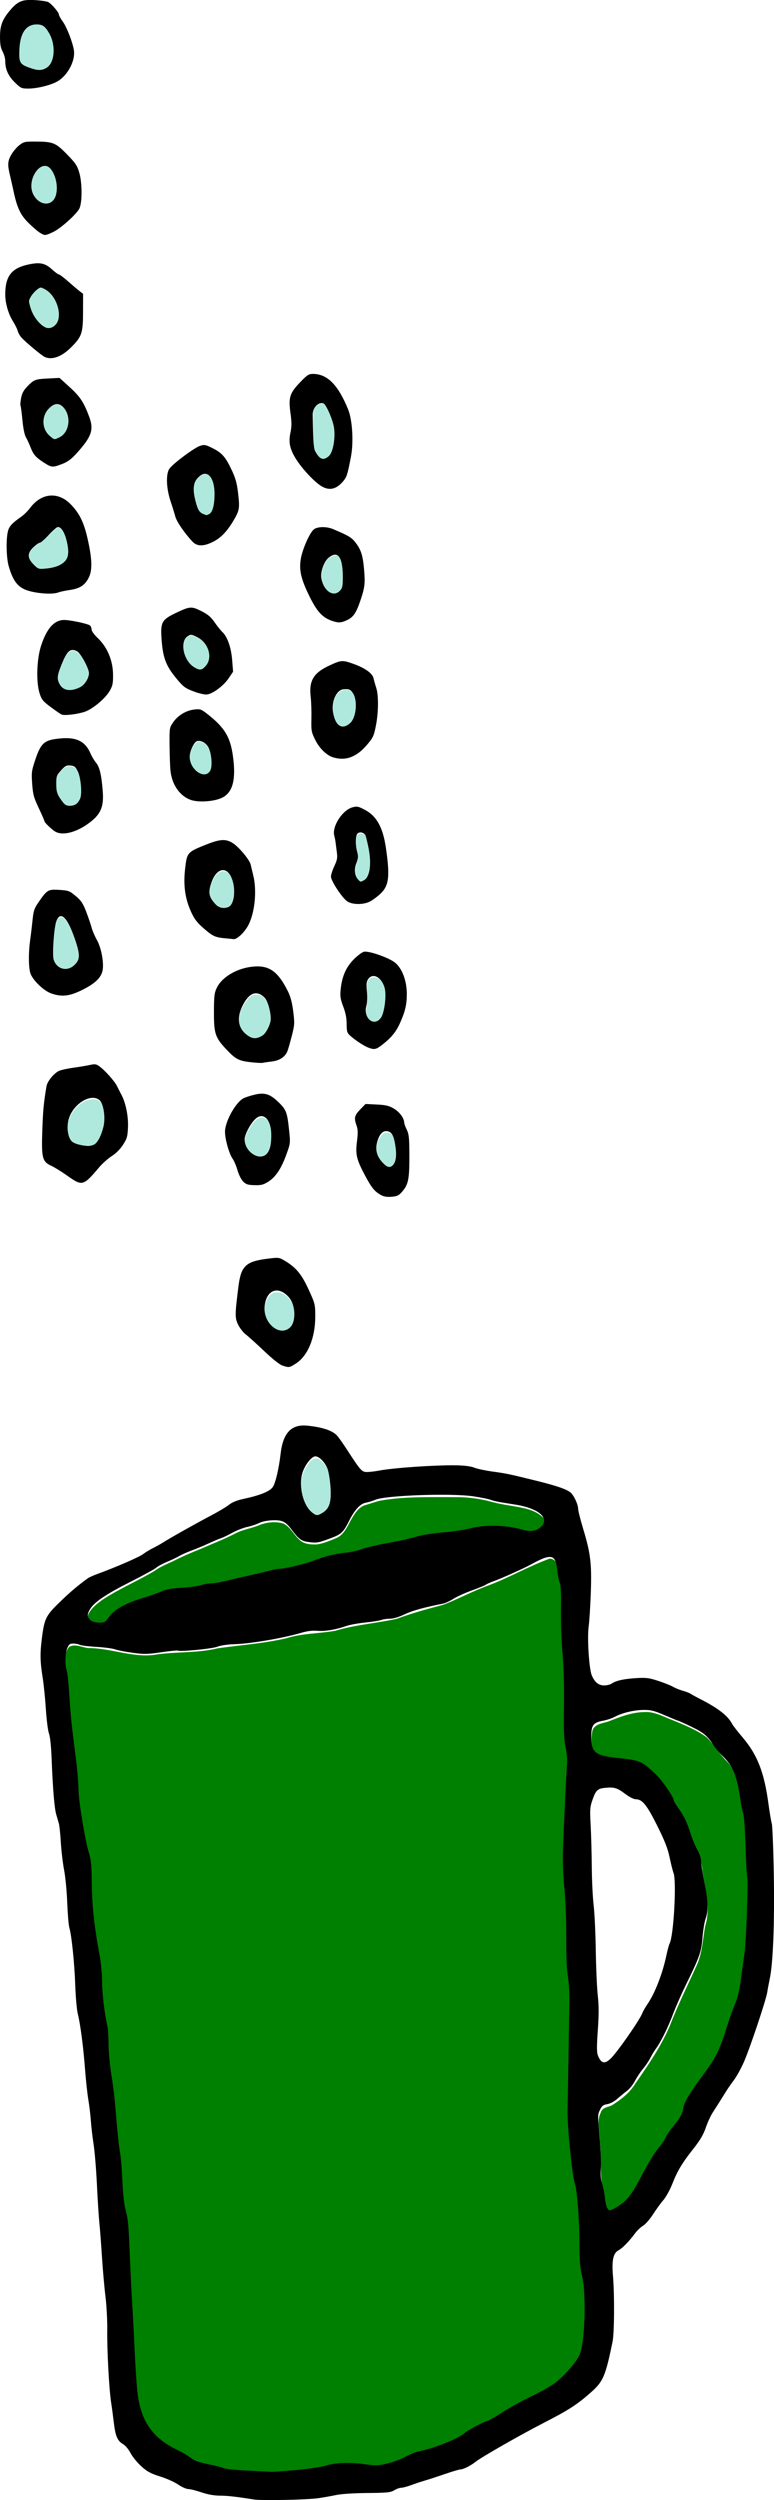<?xml version="1.0" encoding="UTF-8"?>
<svg width="91.489mm" height="295.34mm" version="1.1" viewBox="0 0 91.489 295.34" xmlns="http://www.w3.org/2000/svg">
<g>
<path transform="scale(.265)" d="m140.89 650.12c-2.476 0.39-3.764 2.974-4.955 4.912-2.54 5.089-1.874 11.29 0.318 16.378 1.116 2.27 2.883 4.897 5.603 5.22 3.445-0.797 6.249-4.16 5.852-7.785-0.106-5.173 0.469-10.879-2.416-15.461-1.075-1.405-2.476-3.192-4.402-3.263z" fill="#afe9dd"/>
<path transform="scale(.265)" d="m123.56 576.09c-2.405-0.142-4.109 1.911-4.78 4.012-2.108 5.001 0.055 11.837 5.325 13.815 2.482 0.825 5.673 3e-3 6.693-2.613 1.952-4.866 0.714-11.29-3.91-14.21-0.975-0.67-2.144-1.033-3.328-1.004z" fill="#afe9dd"/>
<path transform="scale(.265)" d="m116.73 498.13c-3.115 0.483-4.817 3.664-6.213 6.161-1.307 2.428-2.058 5.492-0.532 8.008 1.421 2.618 4.544 5.053 7.651 4.082 3.138-1.244 3.638-5.152 3.668-8.101-0.051-3.36 0.139-7.656-3.045-9.758-0.454-0.283-0.993-0.432-1.529-0.392z" fill="#afe9dd"/>
<path transform="scale(.265)" d="m172.02 504.87c-1.649 0.319-2.612 2.114-3.275 3.523-1.153 3.112-1.194 6.931 1.055 9.584 1.166 1.448 2.751 3.855 4.945 3.028 2.409-1.321 2.474-4.601 2.358-7.014-0.375-2.824-0.401-6.093-2.392-8.334-0.722-0.666-1.756-0.763-2.691-0.788z" fill="#afe9dd"/>
<path transform="scale(.265)" d="m41.265 490.03c-5.056 0.411-9.076 4.689-10.664 9.297-0.944 3.264-0.915 7.13 0.984 10.05 2.21 1.999 5.456 2.49 8.344 2.449 3.213-0.108 4.744-3.434 5.689-6.04 1.562-4.341 1.704-9.384-0.229-13.625-0.775-1.548-2.449-2.262-4.123-2.131z" fill="#afe9dd"/>
<path transform="scale(.265)" d="m114.08 443.3c-3.101 0.356-4.757 3.523-6.084 5.994-1.356 2.88-1.976 6.415-0.75 9.434 1.56 2.876 4.814 5.811 8.323 4.66 4.385-1.55 6.023-6.826 5.365-11.077-0.481-3.798-2.247-8.96-6.854-9.011z" fill="#afe9dd"/>
<path transform="scale(.265)" d="m99.493 388.35c-3.093 0.304-4.563 3.623-5.441 6.205-1.014 2.804-0.987 6.293 1.335 8.463 1.151 1.496 2.801 2.842 4.816 2.541 2.194 0.135 3.73-1.802 4.131-3.784 0.945-4.037 0.556-8.719-2.038-12.085-0.7-0.801-1.713-1.387-2.803-1.341z" fill="#afe9dd"/>
<path transform="scale(.265)" d="m27.173 408.88c-1.967 0.165-2.156 2.675-2.622 4.144-0.762 4.713-1.241 9.537-0.945 14.31 0.274 2.908 2.647 5.815 5.791 5.477 3.657-0.151 6.924-3.989 5.861-7.648-1.079-5.144-2.783-10.291-5.689-14.704-0.591-0.738-1.366-1.6-2.396-1.578z" fill="#afe9dd"/>
<path transform="scale(.265)" d="m166.5 435.7c-2.271 0.091-3.156 2.864-2.908 4.78 0.202 3.511 0.217 7.022-0.315 10.5-0.233 2.402 1.334 5.586 4.109 5.325 2.313-6e-3 3.621-2.555 4.077-4.525 0.803-3.838 1.431-7.996 0.213-11.81-0.783-2.209-2.61-4.427-5.176-4.271z" fill="#afe9dd"/>
<path transform="scale(.265)" d="m160.85 371.52c-1.873-0.041-2.018 2.281-2.055 3.667-0.212 2.639 0.779 5.205 0.825 7.791-0.656 3.052-2.347 6.748-0.077 9.542 0.595 0.866 1.677 1.835 2.722 0.966 3.087-1.812 3.306-5.886 3.26-9.086-0.236-3.971-0.819-8.014-2.252-11.736-0.45-0.871-1.506-1.181-2.422-1.144z" fill="#afe9dd"/>
<path transform="scale(.265)" d="m154.05 307.56c-3.242-0.062-4.93 3.443-5.379 6.199-0.559 3.484-0.099 7.571 2.517 10.149 2.651 1.819 6.083-0.622 6.939-3.296 1.314-3.641 1.649-8.072-0.464-11.478-0.801-1.302-2.107-1.835-3.614-1.574z" fill="#afe9dd"/>
<path transform="scale(.265)" d="m88.577 330.62c-2.191 0.434-3.018 3.003-3.634 4.86-1.238 3.977 0.851 8.814 4.872 10.189 2.046 0.983 4.622-0.645 4.71-2.894 0.435-3.453 0.073-7.318-1.983-10.226-1.017-1.074-2.454-1.917-3.965-1.93z" fill="#afe9dd"/>
<path transform="scale(.265)" d="m30.707 341.55c-2.323 0.209-3.783 2.428-5.054 4.141-1 2.254-0.765 4.876-0.53 7.273 0.562 2.527 2.085 4.887 4.064 6.533 3.003 1.765 6.952-0.866 7.095-4.192 0.393-3.845 1.4e-5 -7.896-1.58-11.449-0.726-1.555-2.295-2.428-3.995-2.305z" fill="#afe9dd"/>
<path transform="scale(.265)" d="m32.352 290.03c-2.459 0.296-3.309 3.124-4.332 4.995-1.26 3.033-3.097 6.441-1.995 9.79 0.96 2.376 3.537 3.945 6.097 3.399 3.01-0.299 5.904-2.042 7.074-4.923 1.356-2.026 0.54-4.487-0.486-6.448-1.442-2.624-2.813-6.627-6.358-6.813z" fill="#afe9dd"/>
<path transform="scale(.265)" d="m85.193 283.3c-2.686 0.412-3.634 3.602-3.446 5.961 0.09 4.445 3.12 8.89 7.547 9.935 2.38-0.355 3.902-2.898 4.287-5.113 0.694-5.023-3.406-10.171-8.387-10.784z" fill="#afe9dd"/>
<path transform="scale(.265)" d="m149.66 247.57c-3.564 0.404-5.686 4.163-6.075 7.437-0.256 2.541-0.269 5.278 1.328 7.425 1.063 1.968 3.387 3.265 5.602 2.467 2.175-0.708 2.975-3.298 2.751-5.385-0.127-3.598 0.375-7.563-1.487-10.812-0.481-0.695-1.248-1.198-2.119-1.133z" fill="#afe9dd"/>
<path transform="scale(.265)" d="m91.48 211.42c-2.667 0.278-4.613 2.931-5.017 5.448-0.462 3.751 0.643 7.56 2.11 10.977 0.805 1.363 2.435 2.249 3.969 2.395 2.966-1.065 3.23-4.693 3.358-7.375 0.019-3.704 0.49-8.251-2.639-10.943-0.471-0.469-1.151-0.53-1.78-0.501z" fill="#afe9dd"/>
<path transform="scale(.265)" d="m143.02 179.88c-2.061 0.44-3.396 2.667-3.349 4.707-0.132 5.213-0.24 10.491 0.565 15.657 0.665 2.061 1.952 4.863 4.509 4.755 3.078-0.385 4.051-3.899 4.427-6.492 0.612-3.796 0.689-7.771-0.79-11.391-0.966-2.419-1.697-5.2-3.645-7.023-0.533-0.23-1.147-0.207-1.716-0.212z" fill="#afe9dd"/>
<path transform="scale(.265)" d="m25.268 180.26c-2.831 0.375-4.87 3.057-5.689 5.627-0.996 3.585 0.272 7.779 3.54 9.761 1.798 1.308 4.023-0.278 5.356-1.545 2.572-2.639 2.708-6.88 1.444-10.157-0.918-1.76-2.432-3.785-4.651-3.687z" fill="#afe9dd"/>
<path transform="scale(.265)" d="m25.996 235.18c-2.281 0.822-3.676 3.099-5.54 4.56-1.929 2.147-4.832 3.098-6.547 5.461-1.172 1.307-1.898 3.294-0.702 4.839 1.259 2.026 3.104 4.467 5.798 4.138 3.689-0.251 7.987-0.744 10.473-3.813 2.075-3.248 0.983-7.381-0.061-10.798-0.655-1.604-1.474-4.059-3.421-4.387z" fill="#afe9dd"/>
<path transform="scale(.265)" d="m18.195 128.33c-2.368 0.598-3.989 2.835-5.053 4.909-0.961 2.221 0.507 4.574 1.236 6.642 1.31 2.587 3.167 5.183 5.824 6.49 3.076 1.321 6.252-1.716 6.197-4.782 0.587-4.938-2.115-9.947-6.179-12.656-0.615-0.35-1.306-0.629-2.025-0.604z" fill="#afe9dd"/>
<path transform="scale(.265)" d="m19.877 73.886c-3.496 0.598-5.416 4.352-5.924 7.561-0.812 4.165 1.824 9.14 6.285 9.663 2.832 0.269 4.935-2.437 5.177-5.046 0.58-3.884-0.418-8.155-3.01-11.15-0.66-0.661-1.576-1.113-2.528-1.028z" fill="#afe9dd"/>
<path transform="scale(.265)" d="m16.181 10.793c-3.342-0.132-6.089 2.547-6.84 5.666-0.98 3.57-1.002 7.385-0.511 11.028 1.06 2.23 3.873 2.779 5.994 3.529 3.071 1.298 7.012-0.06 8.309-3.209 2.085-5.302 0.783-11.826-3.117-15.972-1.015-0.982-2.502-1.062-3.834-1.042z" fill="#afe9dd"/>
<path transform="scale(.265)" d="m245.18 694.8c-9.218 3.36-17.825 8.332-27.015 11.843-7.023 2.476-13.572 6.095-20.498 8.738-7.02 1.858-14.034 3.775-20.861 6.292-9.005 1.949-18.318 2.618-27.189 5.272-7.295 1.327-14.854 1.112-21.993 3.371-10.048 2.339-20.374 3.015-30.551 4.472-9.479 2.284-19.387 1.366-28.986 3.001-9.362 0.933-18.324-2.842-27.637-3.105-3.176 0.232-6.668-2.336-9.636-0.505-2.328 2.762-1.808 6.945-1.658 10.32 1.927 13.354 2.438 26.905 4.23 40.294 1.487 14.789 2.486 29.699 6.276 44.135 1.559 8.104 0.566 16.471 1.737 24.646 1.407 13.034 3.889 25.943 4.5 39.065 1.075 9.107 2.433 18.167 2.803 27.346 1.715 13.376 2.917 26.814 4.438 40.214 1.164 10.64 1.448 21.405 3.515 31.94 1.474 17.045 1.74 34.182 2.869 51.255 1.143 12.006 0.005 24.599 4.444 36.046 3.089 7.797 10.386 12.663 17.643 16.168 7.143 4.986 16.1 6.222 24.528 7.503 14.586 1.362 29.357 0.27 43.688-2.648 9.029-1.396 18.482 2.17 27.187-1.41 5.783-2.748 11.865-4.664 18-6.446 8.911-2.83 16.324-8.732 24.804-12.474 8.802-5.31 18.146-9.674 26.902-15.048 5.674-4.018 11.236-9.275 13.213-16.138 2.16-11.024 1.628-22.437 0.436-33.546-1.989-14.744-0.594-29.854-3.899-44.462-2.062-13.324-2.897-26.817-2.385-40.297 0.107-18.163 1.145-36.359-0.305-54.491-0.366-14.465-1.128-28.917-1.762-43.368-0.282-15.852 1.203-31.665 1.558-47.493-2.075-15.611-0.697-31.428-1.93-47.109-0.837-11.366-0.059-22.874-1.779-34.157-0.963-2.934-0.23-9.013-4.688-9.226z" fill="#008000"/>
<path transform="scale(.265)" d="m193.56 667.38c-7.992-1e-3 -16.035 0.178-23.924 1.567-2.391 0.531-4.668 1.45-7.034 2.078-2.961 1.137-4.638 4.115-6.16 6.715-1.624 2.974-3.109 6.513-6.467 7.901-2.763 1.152-5.59 2.374-8.568 2.818-2.794 0.116-6.011-0.077-8.049-2.259-2.44-2.206-3.895-5.571-6.964-7.047-3.268-0.984-6.862-0.629-10.068 0.433-3.722 1.683-7.869 2.151-11.502 4.067-4.88 2.513-9.995 4.49-15.018 6.694-4.351 1.722-8.653 3.57-12.818 5.702-2.735 1.238-5.528 2.389-7.975 4.162-7.684 4.623-16.038 8.084-23.513 13.066-2.3 1.696-4.702 3.555-6.018 6.154-0.627 1.411-0.502 3.333 0.967 4.179 1.665 1.167 3.859 1.11 5.785 0.851 1.938-0.704 2.728-2.868 4.216-4.154 4.563-4.066 10.665-5.642 16.315-7.605 3.704-1.092 7.185-3.069 11.106-3.309 4.622-0.402 9.289-0.682 13.801-1.854 2.913-0.518 5.902-0.606 8.77-1.421 7.376-1.65 14.74-3.402 22.099-5.101 3.798-0.532 7.604-1.078 11.307-2.116 5.472-1.318 10.585-3.876 16.153-4.775 4.297-0.766 8.726-1.106 12.838-2.654 8.352-2.113 16.888-3.433 25.224-5.633 7.627-1.682 15.565-1.559 23.16-3.504 7.68-1.646 15.682-0.925 23.226 1.071 2.683 0.662 5.913 0.318 7.744-1.97 1.322-1.436 1.335-3.862-0.195-5.16-3.75-3.531-9.137-4.16-13.986-5.033-3.631-0.539-7.213-1.288-10.746-2.281-4.764-1.102-9.643-1.631-14.533-1.564-3.058-0.028-6.116-0.023-9.174-0.017z" fill="#008000"/>
<path transform="scale(.265)" d="m287.33 763.21c-5.681 0.067-10.98 2.237-16.181 4.267-2.613 0.762-6.419 1.151-6.985 4.463-0.503 3.239-0.567 6.949 1.127 9.856 2.639 2.963 7.122 2.624 10.695 3.37 4.785 0.642 10.094 0.86 13.713 4.505 5.252 4.432 9.178 10.172 12.213 16.288 2.715 4.075 5.09 8.376 6.47 13.103 1.706 5.056 4.729 9.722 4.964 15.183 1.19 7.981 3.743 16.28 1.226 24.263-1.152 6.14-1.285 12.575-4.117 18.281-3.996 8.813-8.295 17.499-11.794 26.534-3.922 9.141-9.62 17.345-15.258 25.483-2.493 4.146-6.478 7.194-10.511 9.729-1.821 0.814-4.324 0.929-4.93 3.252-1.989 3.957-0.409 8.55-0.372 12.744 0.853 7.715-0.36 15.625 1.74 23.188 0.862 2.92 0.427 6.391 2.258 8.941 2.031 0.904 3.986-1.196 5.676-2.061 6.232-4.399 8.65-12.047 12.588-18.248 2.836-5.109 6.615-9.595 9.598-14.613 2.584-3.511 5.692-6.91 6.422-11.368 2.683-7.005 8.083-12.505 11.964-18.832 5.468-8.402 7.573-18.379 11.088-27.647 2.368-7.559 3.069-15.535 4.071-23.363 0.906-11.227 1.377-22.521 1.013-33.782-0.901-9.286-0.405-18.715-1.934-27.927-1.886-8.037-1.826-17.336-7.891-23.684-3.319-3.258-5.634-7.374-8.929-10.631-5.795-4.272-12.764-6.572-19.33-9.379-2.748-1.123-5.571-2.163-8.594-1.913z" fill="#008000"/>
</g>
<g transform="translate(-6.388 -.806)">
<path d="m36.384 296.07c-2.071-0.33-3.116-0.448-4.032-0.452-0.667-3e-3 -1.407-0.138-2.153-0.391-0.625-0.213-1.325-0.387-1.556-0.387s-0.766-0.238-1.19-0.53c-0.424-0.291-1.383-0.721-2.133-0.955-1.116-0.348-1.518-0.564-2.223-1.197-0.473-0.424-1.045-1.125-1.271-1.558-0.232-0.444-0.619-0.908-0.89-1.066-0.668-0.39-0.903-0.932-1.091-2.521-0.089-0.756-0.233-1.826-0.319-2.379-0.243-1.561-0.493-6.193-0.461-8.518 0.016-1.163-0.078-2.958-0.21-4.02-0.132-1.055-0.319-3.171-0.416-4.701-0.097-1.531-0.236-3.34-0.308-4.02-0.072-0.68-0.201-2.698-0.286-4.484-0.085-1.786-0.261-3.926-0.391-4.757-0.13-0.83-0.276-2.083-0.325-2.783-0.049-0.7-0.184-1.83-0.3-2.51-0.116-0.68-0.29-2.281-0.386-3.556-0.203-2.683-0.551-5.352-0.858-6.571-0.118-0.468-0.254-1.998-0.303-3.402-0.092-2.627-0.424-5.852-0.7-6.804-0.086-0.297-0.197-1.619-0.247-2.937-0.049-1.318-0.216-3.058-0.371-3.865-0.155-0.808-0.328-2.269-0.385-3.247-0.057-0.978-0.163-1.987-0.234-2.242-0.072-0.255-0.213-0.742-0.314-1.082-0.211-0.71-0.409-3.119-0.542-6.571-0.057-1.479-0.176-2.619-0.312-2.977-0.121-0.319-0.286-1.606-0.366-2.86-0.081-1.254-0.252-2.941-0.381-3.749-0.302-1.893-0.321-2.834-0.092-4.638 0.294-2.324 0.464-2.67 2.069-4.233 1.21-1.179 2.061-1.903 3.349-2.851 0.152-0.112 0.718-0.364 1.256-0.56 2.11-0.769 4.83-1.952 5.289-2.302 0.266-0.202 0.796-0.524 1.179-0.715 0.383-0.191 0.905-0.481 1.16-0.645 0.794-0.511 3.945-2.283 5.621-3.161 0.88-0.461 1.86-1.044 2.178-1.295 0.38-0.301 0.942-0.535 1.646-0.686 2.062-0.442 3.199-0.902 3.555-1.435 0.318-0.476 0.717-2.181 0.916-3.916 0.283-2.462 1.265-3.504 3.13-3.323 1.789 0.174 2.993 0.574 3.544 1.177 0.185 0.202 0.719 0.959 1.188 1.682 1.619 2.496 1.741 2.63 2.385 2.619 0.316-6e-3 0.923-0.077 1.348-0.16 1.706-0.333 6.679-0.674 9.2-0.631 0.935 0.016 1.694 0.115 2.087 0.273 0.34 0.137 1.314 0.345 2.165 0.463 1.686 0.235 1.909 0.281 5.102 1.068 2.478 0.61 3.693 1.028 4.139 1.425 0.4 0.355 0.878 1.397 0.883 1.921 0.002 0.224 0.275 1.303 0.606 2.397 0.863 2.849 1.007 4.056 0.891 7.465-0.054 1.581-0.169 3.392-0.254 4.025-0.186 1.374 0.047 5.03 0.369 5.779 0.349 0.812 0.809 1.187 1.456 1.187 0.318 0 0.716-0.096 0.884-0.214 0.501-0.351 1.458-0.565 2.906-0.651 1.195-0.07 1.522-0.029 2.628 0.334 0.695 0.228 1.472 0.538 1.728 0.69 0.255 0.151 0.777 0.364 1.16 0.472 0.383 0.108 0.774 0.255 0.87 0.327 0.096 0.072 0.653 0.376 1.237 0.676 2.121 1.088 3.218 1.95 3.736 2.938 0.092 0.176 0.661 0.904 1.264 1.618 1.718 2.035 2.518 4.105 3.015 7.804 0.137 1.02 0.313 2.064 0.391 2.319 0.078 0.255 0.185 2.934 0.238 5.953 0.101 5.748-0.081 10.499-0.473 12.369-0.116 0.553-0.253 1.283-0.304 1.623-0.138 0.906-2.036 6.577-2.743 8.195-0.335 0.765-0.87 1.739-1.189 2.165-0.319 0.425-0.713 0.988-0.876 1.251-0.524 0.848-1.212 1.937-1.652 2.615-0.236 0.364-0.598 1.159-0.805 1.766-0.278 0.817-0.661 1.466-1.471 2.493-1.344 1.704-1.866 2.577-2.498 4.176-0.269 0.681-0.742 1.531-1.05 1.889-0.309 0.358-0.86 1.118-1.226 1.688-0.366 0.57-0.893 1.171-1.171 1.335-0.278 0.164-0.703 0.568-0.944 0.896-0.672 0.919-1.494 1.76-1.958 2.003-0.617 0.324-0.806 1.193-0.652 3.001 0.195 2.283 0.168 6.763-0.048 7.808-0.847 4.113-1.104 4.702-2.625 6.034-1.615 1.414-2.583 2.037-5.471 3.52-2.8 1.438-7.385 4.056-8.09 4.619-0.571 0.457-1.458 0.902-1.798 0.902-0.143 0-0.983 0.249-1.867 0.554-0.883 0.304-1.945 0.651-2.361 0.77-0.415 0.119-1.131 0.357-1.591 0.529-0.46 0.172-0.99 0.313-1.178 0.313-0.188 0-0.561 0.134-0.83 0.298-0.427 0.26-0.821 0.3-3.17 0.32-1.604 0.014-3.086 0.109-3.687 0.237-0.553 0.118-1.492 0.285-2.087 0.372-1.347 0.197-6.714 0.307-7.654 0.157zm4.948-3.474c1.403-0.125 3.037-0.368 3.63-0.538 1.237-0.355 2.777-0.398 4.693-0.13 1.114 0.156 1.449 0.143 2.474-0.093 0.652-0.15 1.607-0.501 2.123-0.78 0.516-0.279 1.177-0.559 1.469-0.621 2.147-0.462 4.803-1.52 5.633-2.244 0.384-0.335 2.377-1.389 2.627-1.389 0.101 0 0.908-0.462 1.794-1.027 0.886-0.565 2.407-1.404 3.381-1.865 0.974-0.461 2.196-1.141 2.715-1.511 1.094-0.781 2.631-2.511 3.024-3.406 0.635-1.444 0.817-7.156 0.297-9.325-0.249-1.037-0.309-1.829-0.311-4.097-0.003-2.462-0.285-6.088-0.526-6.758-0.327-0.909-0.928-6.88-0.879-8.732 0.019-0.719 0.182-10.484 0.217-12.988 0.013-0.935-0.069-2.223-0.181-2.86-0.133-0.75-0.2-2.362-0.191-4.561 0.008-2.041-0.083-4.391-0.228-5.875-0.14-1.435-0.213-3.221-0.172-4.252 0.187-4.72 0.411-9.444 0.486-10.255 0.05-0.547-0.013-1.367-0.162-2.087-0.195-0.941-0.235-1.954-0.194-4.897 0.033-2.405-0.028-4.609-0.174-6.262-0.125-1.415-0.205-3.722-0.18-5.18 0.032-1.83-0.012-2.769-0.145-3.092-0.105-0.255-0.239-0.931-0.298-1.502-0.194-1.881-0.705-1.98-3.174-0.616-0.725 0.4-3.467 1.633-4.229 1.901-0.458 0.161-0.916 0.361-1.017 0.445-0.101 0.084-0.839 0.387-1.64 0.674-0.801 0.287-1.795 0.737-2.208 1-0.413 0.263-0.97 0.521-1.237 0.573-2.232 0.438-3.586 0.814-4.522 1.257-0.688 0.326-1.334 0.52-1.729 0.52-0.347 0-0.806 0.067-1.021 0.148-0.214 0.082-1.073 0.218-1.909 0.304-0.835 0.086-1.825 0.264-2.2 0.396-1.256 0.443-2.548 0.664-3.425 0.586-0.606-0.054-1.19 0.016-1.933 0.231-2.264 0.657-5.992 1.29-7.945 1.348-0.776 0.023-1.599 0.148-2.01 0.304-0.641 0.244-4.401 0.606-4.669 0.448-0.059-0.035-0.935 0.057-1.947 0.203-1.627 0.236-2.016 0.243-3.371 0.06-0.842-0.114-1.775-0.296-2.073-0.404-0.298-0.109-1.299-0.241-2.225-0.294-0.926-0.053-1.809-0.163-1.961-0.245-0.152-0.082-0.494-0.148-0.759-0.148-0.404 0-0.518 0.087-0.706 0.536-0.257 0.615-0.296 2.038-0.072 2.628 0.084 0.221 0.223 1.53 0.31 2.909 0.159 2.532 0.227 3.192 0.778 7.533 0.167 1.318 0.304 2.931 0.305 3.584 0.001 1.343 0.768 6.026 1.236 7.548 0.236 0.768 0.313 1.478 0.325 3.015 0.024 3.088 0.277 5.543 0.926 9.006 0.163 0.872 0.299 2.263 0.3 3.092 0.003 1.448 0.292 3.92 0.611 5.219 0.084 0.34 0.154 1.349 0.156 2.242 2e-3 0.898 0.147 2.487 0.324 3.556 0.176 1.063 0.382 2.698 0.458 3.634 0.256 3.163 0.457 5.099 0.602 5.798 0.079 0.383 0.193 1.809 0.253 3.17 0.075 1.701 0.204 2.812 0.412 3.556 0.233 0.832 0.334 1.886 0.436 4.561 0.073 1.913 0.208 4.697 0.3 6.185 0.092 1.488 0.227 4.063 0.3 5.721 0.073 1.658 0.215 3.815 0.315 4.793 0.368 3.582 1.796 5.625 4.953 7.085 0.383 0.177 0.977 0.536 1.321 0.797 0.478 0.364 0.98 0.547 2.133 0.779 0.83 0.167 1.645 0.377 1.813 0.466 0.167 0.089 1.434 0.219 2.814 0.288 1.381 0.069 2.65 0.134 2.82 0.145 0.17 0.011 1.457-0.083 2.86-0.208zm38.122-31.168c1.036-0.649 1.622-1.395 2.664-3.386 0.933-1.784 1.677-3.002 2.208-3.615 0.303-0.35 0.636-0.849 0.741-1.109 0.105-0.26 0.505-0.851 0.889-1.314 0.839-1.01 1.069-1.428 1.208-2.196 0.129-0.711 0.74-1.742 2.176-3.671 1.716-2.305 2.079-3.041 3.088-6.262 0.24-0.765 0.63-1.844 0.868-2.397 0.302-0.702 0.506-1.588 0.679-2.938 0.136-1.063 0.322-2.385 0.413-2.938 0.189-1.138 0.462-8.811 0.322-9.039-0.05-0.082-0.139-1.717-0.198-3.634-0.058-1.917-0.182-3.675-0.275-3.908-0.093-0.233-0.239-0.929-0.325-1.546-0.397-2.853-0.878-4.05-2.098-5.22-0.399-0.383-0.9-0.974-1.114-1.314-0.674-1.072-1.162-1.475-2.632-2.177-0.786-0.376-1.465-0.683-1.509-0.683-0.044 0-0.757-0.291-1.585-0.646-1.292-0.554-1.653-0.644-2.538-0.633-1.136 0.015-2.526 0.351-3.398 0.822-0.31 0.168-0.936 0.374-1.392 0.458-1.131 0.21-1.369 0.53-1.366 1.833 0.004 1.963 0.414 2.282 3.333 2.588 2.427 0.255 2.677 0.365 4.271 1.883 0.779 0.742 2.134 2.706 2.134 3.092 0 0.079 0.194 0.414 0.431 0.746 0.776 1.086 1.132 1.8 1.528 3.067 0.215 0.686 0.592 1.604 0.839 2.039 0.28 0.494 0.449 1.017 0.45 1.392 0.001 0.33 0.173 1.435 0.383 2.455 0.444 2.157 0.484 3.326 0.147 4.271-0.133 0.372-0.298 1.372-0.368 2.223-0.141 1.724-0.334 2.277-1.947 5.566-0.542 1.105-1.232 2.671-1.533 3.479-0.578 1.55-1.454 3.322-2.027 4.097-0.188 0.255-0.485 0.747-0.658 1.093-0.174 0.346-0.57 0.933-0.88 1.305-0.31 0.372-0.732 1.007-0.938 1.412-0.205 0.405-0.627 0.931-0.938 1.169-0.311 0.238-0.837 0.67-1.169 0.961-0.354 0.309-0.841 0.566-1.176 0.619-0.469 0.074-0.622 0.195-0.857 0.676-0.273 0.559-0.276 0.702-0.05 3.17 0.13 1.421 0.198 3.079 0.151 3.684-0.059 0.767-0.013 1.329 0.153 1.855 0.131 0.415 0.28 1.163 0.332 1.66 0.104 0.997 0.304 1.491 0.604 1.491 0.108 0 0.54-0.216 0.961-0.479zm-0.905-17.418c0.777-0.734 3.449-4.561 3.765-5.395 0.081-0.214 0.347-0.679 0.59-1.034 0.91-1.329 1.797-3.613 2.263-5.828 0.127-0.605 0.295-1.22 0.374-1.366 0.476-0.89 0.835-7.366 0.46-8.323-0.094-0.239-0.3-1.062-0.46-1.827-0.223-1.07-0.56-1.934-1.461-3.743-1.228-2.463-1.771-3.138-2.525-3.138-0.247 0-0.754-0.253-1.242-0.62-0.969-0.728-1.312-0.835-2.356-0.735-0.946 0.091-1.127 0.26-1.541 1.437-0.292 0.831-0.313 1.117-0.213 2.932 0.061 1.106 0.121 3.333 0.135 4.949 0.013 1.616 0.113 3.668 0.221 4.561 0.108 0.893 0.221 3.293 0.252 5.334 0.031 2.041 0.137 4.438 0.236 5.326 0.136 1.219 0.136 2.224 0.004 4.098-0.131 1.843-0.131 2.602-0.002 2.941 0.373 0.98 0.791 1.1 1.502 0.429zm-59.641-51.72c0.089-0.106 0.308-0.387 0.485-0.623 0.562-0.75 1.957-1.505 3.836-2.078 0.985-0.3 2.044-0.673 2.353-0.83 0.388-0.196 1.082-0.315 2.242-0.384 0.924-0.055 1.978-0.197 2.343-0.315 0.364-0.118 0.905-0.215 1.201-0.215 0.296 0 0.937-0.1 1.425-0.222 0.488-0.122 1.722-0.405 2.742-0.63 1.02-0.225 2.209-0.507 2.642-0.629 0.433-0.121 0.955-0.222 1.16-0.223 0.703-4e-3 3.196-0.598 4.166-0.992 1.175-0.477 2.52-0.805 3.841-0.937 0.542-0.054 1.308-0.224 1.701-0.378 0.393-0.154 1.689-0.465 2.88-0.691 2.224-0.422 2.624-0.511 4.113-0.92 0.477-0.131 1.764-0.314 2.86-0.407 1.097-0.093 2.481-0.302 3.076-0.464 1.677-0.458 4.34-0.396 6.106 0.143 0.924 0.282 1.631 0.205 2.154-0.236 1.233-1.038-0.069-2.255-2.894-2.706-0.57-0.091-1.384-0.222-1.81-0.291-0.425-0.069-0.947-0.198-1.16-0.286-0.213-0.088-1.117-0.271-2.01-0.406-2.606-0.393-10.386-0.122-11.596 0.404-0.298 0.129-0.797 0.283-1.109 0.342-0.705 0.132-1.333 0.817-2.045 2.23-0.628 1.245-0.884 1.494-1.967 1.907-1.571 0.599-1.785 0.641-2.694 0.527-0.946-0.118-1.195-0.297-2.126-1.525-0.69-0.91-1.089-1.099-2.234-1.057-0.599 0.022-1.229 0.151-1.565 0.321-0.309 0.156-0.942 0.365-1.408 0.464-0.465 0.099-1.265 0.412-1.778 0.696-0.513 0.284-1.106 0.57-1.319 0.634-0.213 0.065-0.874 0.342-1.469 0.617-0.595 0.275-1.5 0.652-2.01 0.839-0.51 0.187-1.163 0.477-1.45 0.645-0.287 0.168-0.948 0.483-1.469 0.7-0.521 0.217-1.086 0.524-1.256 0.68-0.17 0.157-1.527 0.9-3.015 1.652-2.888 1.459-4.288 2.397-4.79 3.209-0.392 0.634-0.392 0.928-0.002 1.318 0.357 0.357 1.584 0.434 1.851 0.116zm25.606-12.777c0.811-0.495 1.048-1.232 0.947-2.946-0.048-0.813-0.203-1.808-0.344-2.211-0.267-0.761-0.984-1.51-1.449-1.51-0.39 0-1.029 0.734-1.413 1.623-0.662 1.532-0.137 4.095 1.025 5.01 0.505 0.397 0.63 0.401 1.234 0.033zm-4.728-17.384c-0.332-0.106-1.171-0.771-2.175-1.724-0.898-0.853-1.873-1.732-2.165-1.953-0.292-0.221-0.696-0.733-0.898-1.138-0.402-0.807-0.401-1.147 0.019-4.504 0.307-2.45 0.856-2.983 3.414-3.308 1.33-0.169 1.382-0.163 2.027 0.214 1.349 0.79 2.027 1.603 2.861 3.428 0.767 1.678 0.783 1.744 0.783 3.192 0 2.52-0.885 4.655-2.303 5.554-0.762 0.483-0.78 0.486-1.562 0.237zm0.851-4.474c0.764-0.658 0.715-2.667-0.088-3.582-1.258-1.433-2.678-0.92-2.881 1.041-0.203 1.968 1.721 3.615 2.969 2.541zm10.822-15.657c-0.778-0.42-1.133-0.848-1.911-2.308-1.025-1.922-1.16-2.495-0.964-4.064 0.13-1.04 0.117-1.389-0.075-1.932-0.296-0.839-0.216-1.138 0.504-1.878l0.581-0.597 1.319 0.064c1.087 0.053 1.445 0.138 2.038 0.487 0.67 0.394 1.205 1.127 1.218 1.671 0.003 0.115 0.14 0.487 0.304 0.827 0.256 0.53 0.299 0.971 0.304 3.074 0.006 2.745-0.122 3.389-0.836 4.216-0.407 0.471-0.599 0.567-1.25 0.623-0.521 0.045-0.918-0.015-1.233-0.184zm1.368-3.552c0.331-0.331 0.453-1.052 0.336-1.979-0.163-1.289-0.378-1.814-0.812-1.979-0.594-0.226-1.065 0.166-1.348 1.12-0.295 0.993-0.102 1.781 0.622 2.549 0.535 0.567 0.849 0.643 1.203 0.289zm-17.698 1.935c-0.229-0.229-0.518-0.803-0.666-1.325-0.144-0.507-0.403-1.119-0.576-1.36-0.412-0.574-0.904-2.312-0.904-3.194 1.55e-4 -1.202 1.254-3.472 2.182-3.952 0.237-0.123 0.841-0.318 1.342-0.435 1.188-0.277 1.823-0.069 2.836 0.929 0.88 0.867 0.994 1.17 1.214 3.242 0.165 1.552 0.163 1.571-0.314 2.889-0.61 1.685-1.26 2.665-2.136 3.221-0.584 0.37-0.84 0.435-1.633 0.414-0.788-0.021-1.006-0.09-1.345-0.429zm2.793-3.278c0.38-0.408 0.55-1.151 0.531-2.311-0.03-1.768-0.953-2.662-1.87-1.81-0.592 0.55-1.279 1.846-1.28 2.416-0.004 1.475 1.762 2.625 2.619 1.705zm-23.601 2.576c-0.664-0.469-1.506-0.989-1.871-1.157-1.064-0.488-1.174-0.921-1.062-4.175 0.083-2.397 0.163-3.239 0.496-5.222 0.096-0.569 0.838-1.494 1.446-1.8 0.221-0.112 0.994-0.285 1.716-0.385 0.723-0.1 1.615-0.25 1.983-0.332 0.567-0.127 0.732-0.105 1.087 0.148 0.657 0.467 1.836 1.787 2.107 2.358 0.135 0.285 0.356 0.718 0.49 0.961 0.524 0.955 0.86 2.57 0.804 3.873-0.048 1.123-0.111 1.347-0.586 2.087-0.335 0.521-0.829 1.019-1.333 1.341-0.441 0.282-1.106 0.872-1.478 1.312-1.903 2.246-1.991 2.269-3.799 0.993zm3.106-3.625c0.45-0.171 0.891-0.965 1.186-2.137 0.273-1.082 0.016-2.759-0.483-3.165-1.08-0.875-3.28 0.602-3.675 2.467-0.196 0.923-0.014 1.981 0.413 2.409 0.277 0.277 1.001 0.488 1.909 0.555 0.143 0.011 0.436-0.048 0.651-0.129zm18.725-9.754c-1.512-0.164-1.879-0.345-2.919-1.434-1.41-1.477-1.564-1.923-1.556-4.516 6e-3 -1.924 0.046-2.249 0.355-2.887 0.568-1.173 2.211-2.185 3.948-2.431 2.132-0.302 3.218 0.41 4.462 2.924 0.288 0.582 0.48 1.321 0.607 2.338 0.174 1.386 0.162 1.581-0.163 2.86-0.192 0.755-0.423 1.566-0.513 1.801-0.266 0.7-0.922 1.137-1.872 1.249-0.469 0.055-0.946 0.125-1.059 0.156-0.114 0.031-0.693 3e-3 -1.289-0.062zm1.289-3.186c0.417-0.27 0.945-1.339 0.95-1.923 0.007-0.889-0.357-2.161-0.725-2.529-0.921-0.921-1.825-0.605-2.585 0.904-0.801 1.591-0.541 2.872 0.745 3.667 0.517 0.319 0.992 0.285 1.615-0.119zm12.465 1.441c-0.53-0.204-1.628-0.935-2.179-1.45-0.31-0.29-0.365-0.49-0.365-1.335 0-0.695-0.121-1.313-0.402-2.056-0.34-0.899-0.387-1.212-0.304-2.036 0.152-1.518 0.633-2.619 1.543-3.537 0.436-0.44 0.976-0.846 1.2-0.902 0.565-0.142 2.993 0.71 3.704 1.299 0.831 0.689 1.373 2.149 1.371 3.69-0.002 1.262-0.186 2.045-0.807 3.439-0.452 1.012-0.999 1.688-2.02 2.496-0.803 0.635-0.996 0.678-1.74 0.392zm1.5-3.506c0.422-0.569 0.69-2.67 0.45-3.535-0.354-1.281-1.422-1.843-1.956-1.029-0.201 0.307-0.23 0.595-0.145 1.443 0.064 0.636 0.039 1.31-0.063 1.688-0.394 1.464 0.893 2.54 1.714 1.433zm-38.974-2.894c-0.927-0.328-2.252-1.636-2.471-2.44-0.208-0.761-0.211-2.425-0.008-3.865 0.084-0.595 0.211-1.654 0.282-2.353 0.113-1.108 0.204-1.38 0.713-2.118 1.008-1.464 1.128-1.534 2.458-1.449 1.084 0.07 1.203 0.114 1.931 0.724 0.643 0.538 0.855 0.855 1.234 1.841 0.252 0.655 0.539 1.498 0.639 1.873 0.1 0.375 0.383 1.038 0.629 1.474 0.566 1.004 0.889 2.925 0.635 3.775-0.24 0.801-0.976 1.451-2.465 2.179-1.438 0.702-2.348 0.794-3.577 0.36zm2.727-3.325c0.669-0.625 0.712-1.15 0.217-2.691-0.935-2.908-1.842-3.872-2.336-2.481-0.279 0.788-0.494 3.956-0.307 4.525 0.369 1.118 1.576 1.44 2.426 0.647zm18.056-3.163c-1.37-0.116-1.63-0.226-2.677-1.129-0.841-0.725-1.155-1.127-1.545-1.973-0.728-1.58-0.949-3.143-0.725-5.129 0.217-1.921 0.258-1.969 2.443-2.841 1.694-0.676 2.361-0.717 3.19-0.194 0.728 0.46 1.988 1.969 2.115 2.535 0.051 0.225 0.19 0.803 0.308 1.283 0.449 1.817 0.185 4.437-0.595 5.901-0.451 0.846-1.353 1.691-1.738 1.627-0.087-0.014-0.436-0.05-0.776-0.078zm0.148-3.703c0.921-0.353 0.944-3.036 0.036-4.04-0.66-0.73-1.56-0.215-2.028 1.159-0.402 1.181-0.303 1.69 0.501 2.551 0.39 0.418 0.942 0.54 1.491 0.329zm14.077-0.675c-0.6-0.395-1.933-2.419-1.931-2.931 7.59e-4 -0.217 0.181-0.778 0.401-1.245 0.333-0.71 0.382-0.978 0.295-1.623-0.057-0.425-0.124-0.947-0.149-1.16-0.025-0.213-0.095-0.575-0.157-0.804-0.29-1.079 0.955-3.021 2.147-3.348 0.55-0.151 0.689-0.122 1.498 0.308 1.368 0.729 2.107 2.072 2.457 4.462 0.5 3.419 0.367 4.5-0.673 5.465-0.352 0.327-0.899 0.727-1.214 0.889-0.776 0.398-2.059 0.392-2.673-0.013zm1.956-2.488c0.73-0.391 0.943-1.987 0.528-3.959-0.122-0.58-0.268-1.173-0.324-1.319-0.135-0.353-0.651-0.502-0.931-0.27-0.268 0.223-0.297 1.351-0.056 2.218 0.135 0.486 0.117 0.732-0.095 1.287-0.291 0.762-0.222 1.48 0.184 1.929 0.299 0.33 0.291 0.329 0.693 0.114zm-36.436-5.734c-0.405-0.223-1.314-1.083-1.314-1.243 0-0.069-0.304-0.768-0.676-1.554-0.592-1.252-0.688-1.607-0.779-2.863-0.094-1.304-0.065-1.548 0.318-2.706 0.721-2.174 1.09-2.494 3.077-2.668 1.853-0.162 2.884 0.359 3.493 1.763 0.162 0.372 0.461 0.876 0.666 1.119 0.42 0.499 0.643 1.458 0.79 3.389 0.142 1.875-0.265 2.762-1.759 3.826-1.437 1.024-2.972 1.4-3.816 0.936zm2.547-3.373c0.168-0.168 0.35-0.482 0.404-0.698 0.183-0.73-0.005-2.448-0.34-3.094-0.269-0.52-0.406-0.626-0.861-0.665-0.463-0.04-0.622 0.043-1.107 0.58-0.521 0.576-0.566 0.702-0.566 1.564 0 0.981 0.104 1.286 0.723 2.115 0.297 0.397 0.487 0.503 0.908 0.503 0.325 0 0.653-0.119 0.839-0.305zm13.474-0.381c-1.309-0.428-2.274-1.797-2.443-3.467-0.049-0.479-0.097-1.817-0.107-2.972-0.018-2.084-0.015-2.106 0.434-2.754 0.566-0.817 1.531-1.393 2.508-1.5 0.704-0.076 0.802-0.04 1.594 0.585 1.965 1.552 2.634 2.656 2.946 4.857 0.397 2.794 0.009 4.338-1.25 4.97-0.9 0.452-2.731 0.592-3.683 0.282zm2.267-3.489c0.262-0.495 0.157-1.936-0.194-2.676-0.27-0.568-0.959-0.949-1.406-0.778-0.351 0.135-0.839 1.201-0.839 1.831 0 1.569 1.825 2.783 2.439 1.622zm14.531-1.546c-0.785-0.236-1.634-1.063-2.134-2.078-0.452-0.918-0.479-1.073-0.447-2.504 0.019-0.839-0.019-1.985-0.084-2.547-0.226-1.931 0.324-2.854 2.219-3.73 1.421-0.656 1.532-0.662 2.958-0.143 1.266 0.46 2.133 1.096 2.25 1.647 0.054 0.255 0.196 0.762 0.316 1.126 0.294 0.893 0.275 2.916-0.041 4.509-0.234 1.18-0.335 1.395-1.044 2.229-1.236 1.455-2.519 1.933-3.992 1.49zm2.01-4.065c0.696-0.637 0.891-2.583 0.349-3.473-0.295-0.484-0.496-0.572-1.161-0.508-0.813 0.078-1.435 1.451-1.227 2.706 0.272 1.638 1.086 2.147 2.039 1.275zm-34.136-1.003c-0.13-0.061-0.705-0.46-1.277-0.885-0.923-0.686-1.071-0.869-1.31-1.623-0.428-1.352-0.339-4.053 0.186-5.644 0.669-2.03 1.555-3.013 2.715-3.014 0.723-6.43e-4 2.8 0.439 3.049 0.646 0.109 0.09 0.198 0.308 0.198 0.484 0 0.181 0.322 0.625 0.745 1.025 1.105 1.045 1.769 2.628 1.79 4.261 0.013 1.051-0.042 1.34-0.371 1.924-0.533 0.948-2.114 2.255-3.068 2.539-0.96 0.285-2.346 0.435-2.657 0.288zm2.215-3.23c0.54-0.276 1.036-1.069 1.036-1.66 6.43e-4 -0.539-0.976-2.344-1.387-2.564-0.796-0.426-1.176-0.108-1.851 1.548-0.55 1.35-0.579 1.752-0.172 2.42 0.423 0.694 1.327 0.792 2.374 0.256zm13.633 0.585c-1.197-0.431-1.402-0.575-2.235-1.577-1.29-1.55-1.646-2.514-1.793-4.857-0.114-1.827 0.072-2.144 1.725-2.928 1.645-0.781 1.828-0.793 2.995-0.204 0.768 0.388 1.125 0.689 1.56 1.319 0.311 0.449 0.719 0.959 0.906 1.134 0.604 0.562 1.054 1.841 1.171 3.324l0.109 1.376-0.516 0.768c-0.637 0.949-2.004 1.938-2.668 1.93-0.262-0.003-0.826-0.132-1.255-0.286zm1.229-3.122c0.837-0.995 0.289-2.732-1.07-3.39-0.657-0.318-0.726-0.324-1.082-0.09-0.977 0.64-0.511 2.888 0.758 3.662 0.663 0.404 0.93 0.37 1.394-0.182zm15.088-5.235c-1.323-0.402-1.992-1.135-3.021-3.308-0.862-1.82-1.073-2.855-0.842-4.131 0.216-1.193 1.087-3.118 1.56-3.449 0.462-0.323 1.506-0.326 2.26-0.004 1.931 0.822 2.214 0.999 2.738 1.719 0.608 0.834 0.804 1.553 0.942 3.444 0.098 1.349 0.015 1.888-0.527 3.443-0.46 1.318-0.788 1.786-1.492 2.126-0.666 0.322-0.984 0.354-1.618 0.161zm0.751-3.619c0.291-0.309 0.34-0.54 0.342-1.585 0.005-2.42-0.59-3.225-1.696-2.294-0.554 0.466-0.977 1.692-0.839 2.433 0.279 1.497 1.431 2.257 2.193 1.446zm-36.467 0.101c-1.495-0.347-2.123-1.051-2.686-3.01-0.277-0.961-0.329-3.085-0.101-4.074 0.142-0.617 0.471-0.981 1.607-1.778 0.303-0.213 0.779-0.689 1.059-1.059 1.324-1.751 3.307-1.907 4.779-0.374 1.018 1.06 1.517 2.061 1.947 3.907 0.559 2.4 0.621 3.784 0.209 4.66-0.446 0.948-1.057 1.366-2.245 1.534-0.536 0.076-1.161 0.209-1.39 0.296-0.578 0.22-1.986 0.174-3.178-0.103zm3.403-3.16c0.922-0.518 1.122-1.163 0.812-2.62-0.242-1.138-0.658-1.844-1.088-1.844-0.121 0-0.606 0.417-1.077 0.928-0.472 0.51-0.947 0.928-1.056 0.928-0.109 0-0.447 0.234-0.751 0.521-0.753 0.71-0.749 1.282 0.014 2.045 0.562 0.562 0.575 0.566 1.555 0.474 0.58-0.054 1.238-0.232 1.591-0.431zm15.641-2.737c-0.953-1.009-1.872-2.352-2.041-2.983-0.1-0.372-0.35-1.182-0.557-1.8-0.513-1.534-0.569-3.241-0.125-3.85 0.452-0.62 2.975-2.493 3.635-2.697 0.494-0.153 0.651-0.121 1.498 0.307 1.09 0.55 1.506 1.038 2.261 2.649 0.418 0.893 0.583 1.507 0.718 2.683 0.205 1.776 0.161 2.018-0.586 3.264-0.765 1.276-1.488 2.009-2.436 2.473-1.089 0.533-1.834 0.518-2.367-0.046zm1.987-3.275c0.388-0.208 0.613-1.076 0.614-2.371 0.002-1.827-0.769-2.827-1.666-2.161-0.839 0.623-0.992 1.442-0.57 3.063 0.26 0.997 0.438 1.285 0.917 1.479 0.415 0.168 0.372 0.169 0.705-0.009zm12.984-3.458c-0.882-0.653-2.095-1.995-2.748-3.041-0.727-1.165-0.893-1.956-0.652-3.093 0.156-0.736 0.158-1.204 0.009-2.295-0.257-1.88-0.108-2.365 1.119-3.647 0.838-0.876 1.037-1.008 1.522-1.008 1.711 0 2.991 1.291 4.177 4.214 0.496 1.223 0.654 3.837 0.334 5.527-0.402 2.12-0.5 2.434-0.922 2.936-0.882 1.049-1.794 1.179-2.838 0.407zm1.147-3.382c0.472-0.419 0.772-1.997 0.619-3.255-0.114-0.936-0.923-2.831-1.265-2.962-0.581-0.223-1.283 0.518-1.272 1.342 0.04 2.913 0.111 3.959 0.293 4.296 0.539 0.999 0.977 1.156 1.625 0.58zm-33.695 0.771c-0.964-0.624-1.235-0.937-1.574-1.815-0.148-0.383-0.39-0.906-0.539-1.162-0.169-0.291-0.327-1.059-0.419-2.043-0.082-0.867-0.183-1.633-0.225-1.701-0.042-0.068-0.012-0.468 0.067-0.89 0.105-0.561 0.298-0.926 0.721-1.363 0.802-0.828 0.932-0.878 2.467-0.957l1.358-0.07 1.207 1.099c1.223 1.114 1.656 1.769 2.291 3.468 0.584 1.561 0.309 2.365-1.49 4.353-0.623 0.688-1.046 0.999-1.703 1.25-1.132 0.433-1.243 0.425-2.161-0.17zm1.833-2.974c1.195-0.567 1.454-2.498 0.475-3.553-0.505-0.545-1.066-0.504-1.693 0.124-0.916 0.916-0.872 2.45 0.095 3.263 0.556 0.468 0.503 0.46 1.123 0.166zm-1.915-9.614c-0.636-0.432-2.216-1.776-2.576-2.192-0.186-0.215-0.382-0.569-0.436-0.786-0.054-0.218-0.295-0.709-0.537-1.091-0.565-0.895-0.93-2.155-0.93-3.207 0-2.115 0.717-3.074 2.623-3.508 1.443-0.328 2.069-0.209 2.901 0.551 0.36 0.328 0.725 0.597 0.813 0.597 0.088 0 0.573 0.365 1.079 0.812 0.506 0.446 1.114 0.961 1.352 1.145l0.432 0.333-5e-3 2.141c-0.006 2.54-0.139 2.924-1.465 4.234-1.179 1.164-2.421 1.536-3.251 0.972zm1.48-3.706c0.885-0.955 0.15-3.412-1.247-4.164-0.522-0.281-0.538-0.28-0.96 0.034-0.236 0.176-0.56 0.544-0.721 0.818-0.281 0.48-0.282 0.531-0.023 1.384 0.354 1.168 1.402 2.338 2.096 2.338 0.316 0 0.603-0.138 0.855-0.409zm-1.863-10.855c-0.255-0.157-0.857-0.673-1.337-1.147-0.954-0.941-1.363-1.804-1.774-3.74-0.127-0.599-0.308-1.403-0.401-1.785-0.325-1.33-0.311-1.742 0.087-2.474 0.208-0.383 0.635-0.905 0.95-1.16 0.524-0.425 0.67-0.464 1.756-0.464 2.267 7.65e-4 2.54 0.104 3.885 1.474 1.037 1.055 1.235 1.348 1.486 2.191 0.358 1.203 0.362 3.571 0.007 4.259-0.358 0.691-2.224 2.355-3.1 2.763-0.946 0.441-0.973 0.442-1.559 0.083zm1.531-3.783c0.715-0.715 0.595-2.672-0.228-3.719-1.112-1.413-2.973 1.26-2.079 2.988 0.542 1.048 1.642 1.396 2.308 0.731zm-4.502-13.983c-0.778-0.762-1.126-1.546-1.126-2.533 0-0.289-0.139-0.785-0.309-1.103-0.231-0.43-0.309-0.872-0.309-1.739 0-1.35 0.282-2.08 1.232-3.187 0.888-1.035 1.432-1.248 2.942-1.152 0.682 0.043 1.369 0.148 1.527 0.232 0.395 0.212 1.257 1.214 1.257 1.462 0 0.112 0.202 0.482 0.449 0.823 0.469 0.648 1.134 2.334 1.317 3.34 0.236 1.296-0.769 3.152-2.062 3.812-0.839 0.428-2.332 0.78-3.31 0.78-0.813 0-0.894-0.037-1.606-0.734zm3.767-1.728c0.968-0.59 1.116-2.68 0.289-4.09-0.479-0.817-0.777-1.024-1.476-1.024-1.266 0-1.971 1.053-2.039 3.047-0.051 1.474 0.064 1.666 1.237 2.082 0.97 0.344 1.406 0.34 1.989-0.015z" stroke-width=".155"/>
</g>
</svg>
